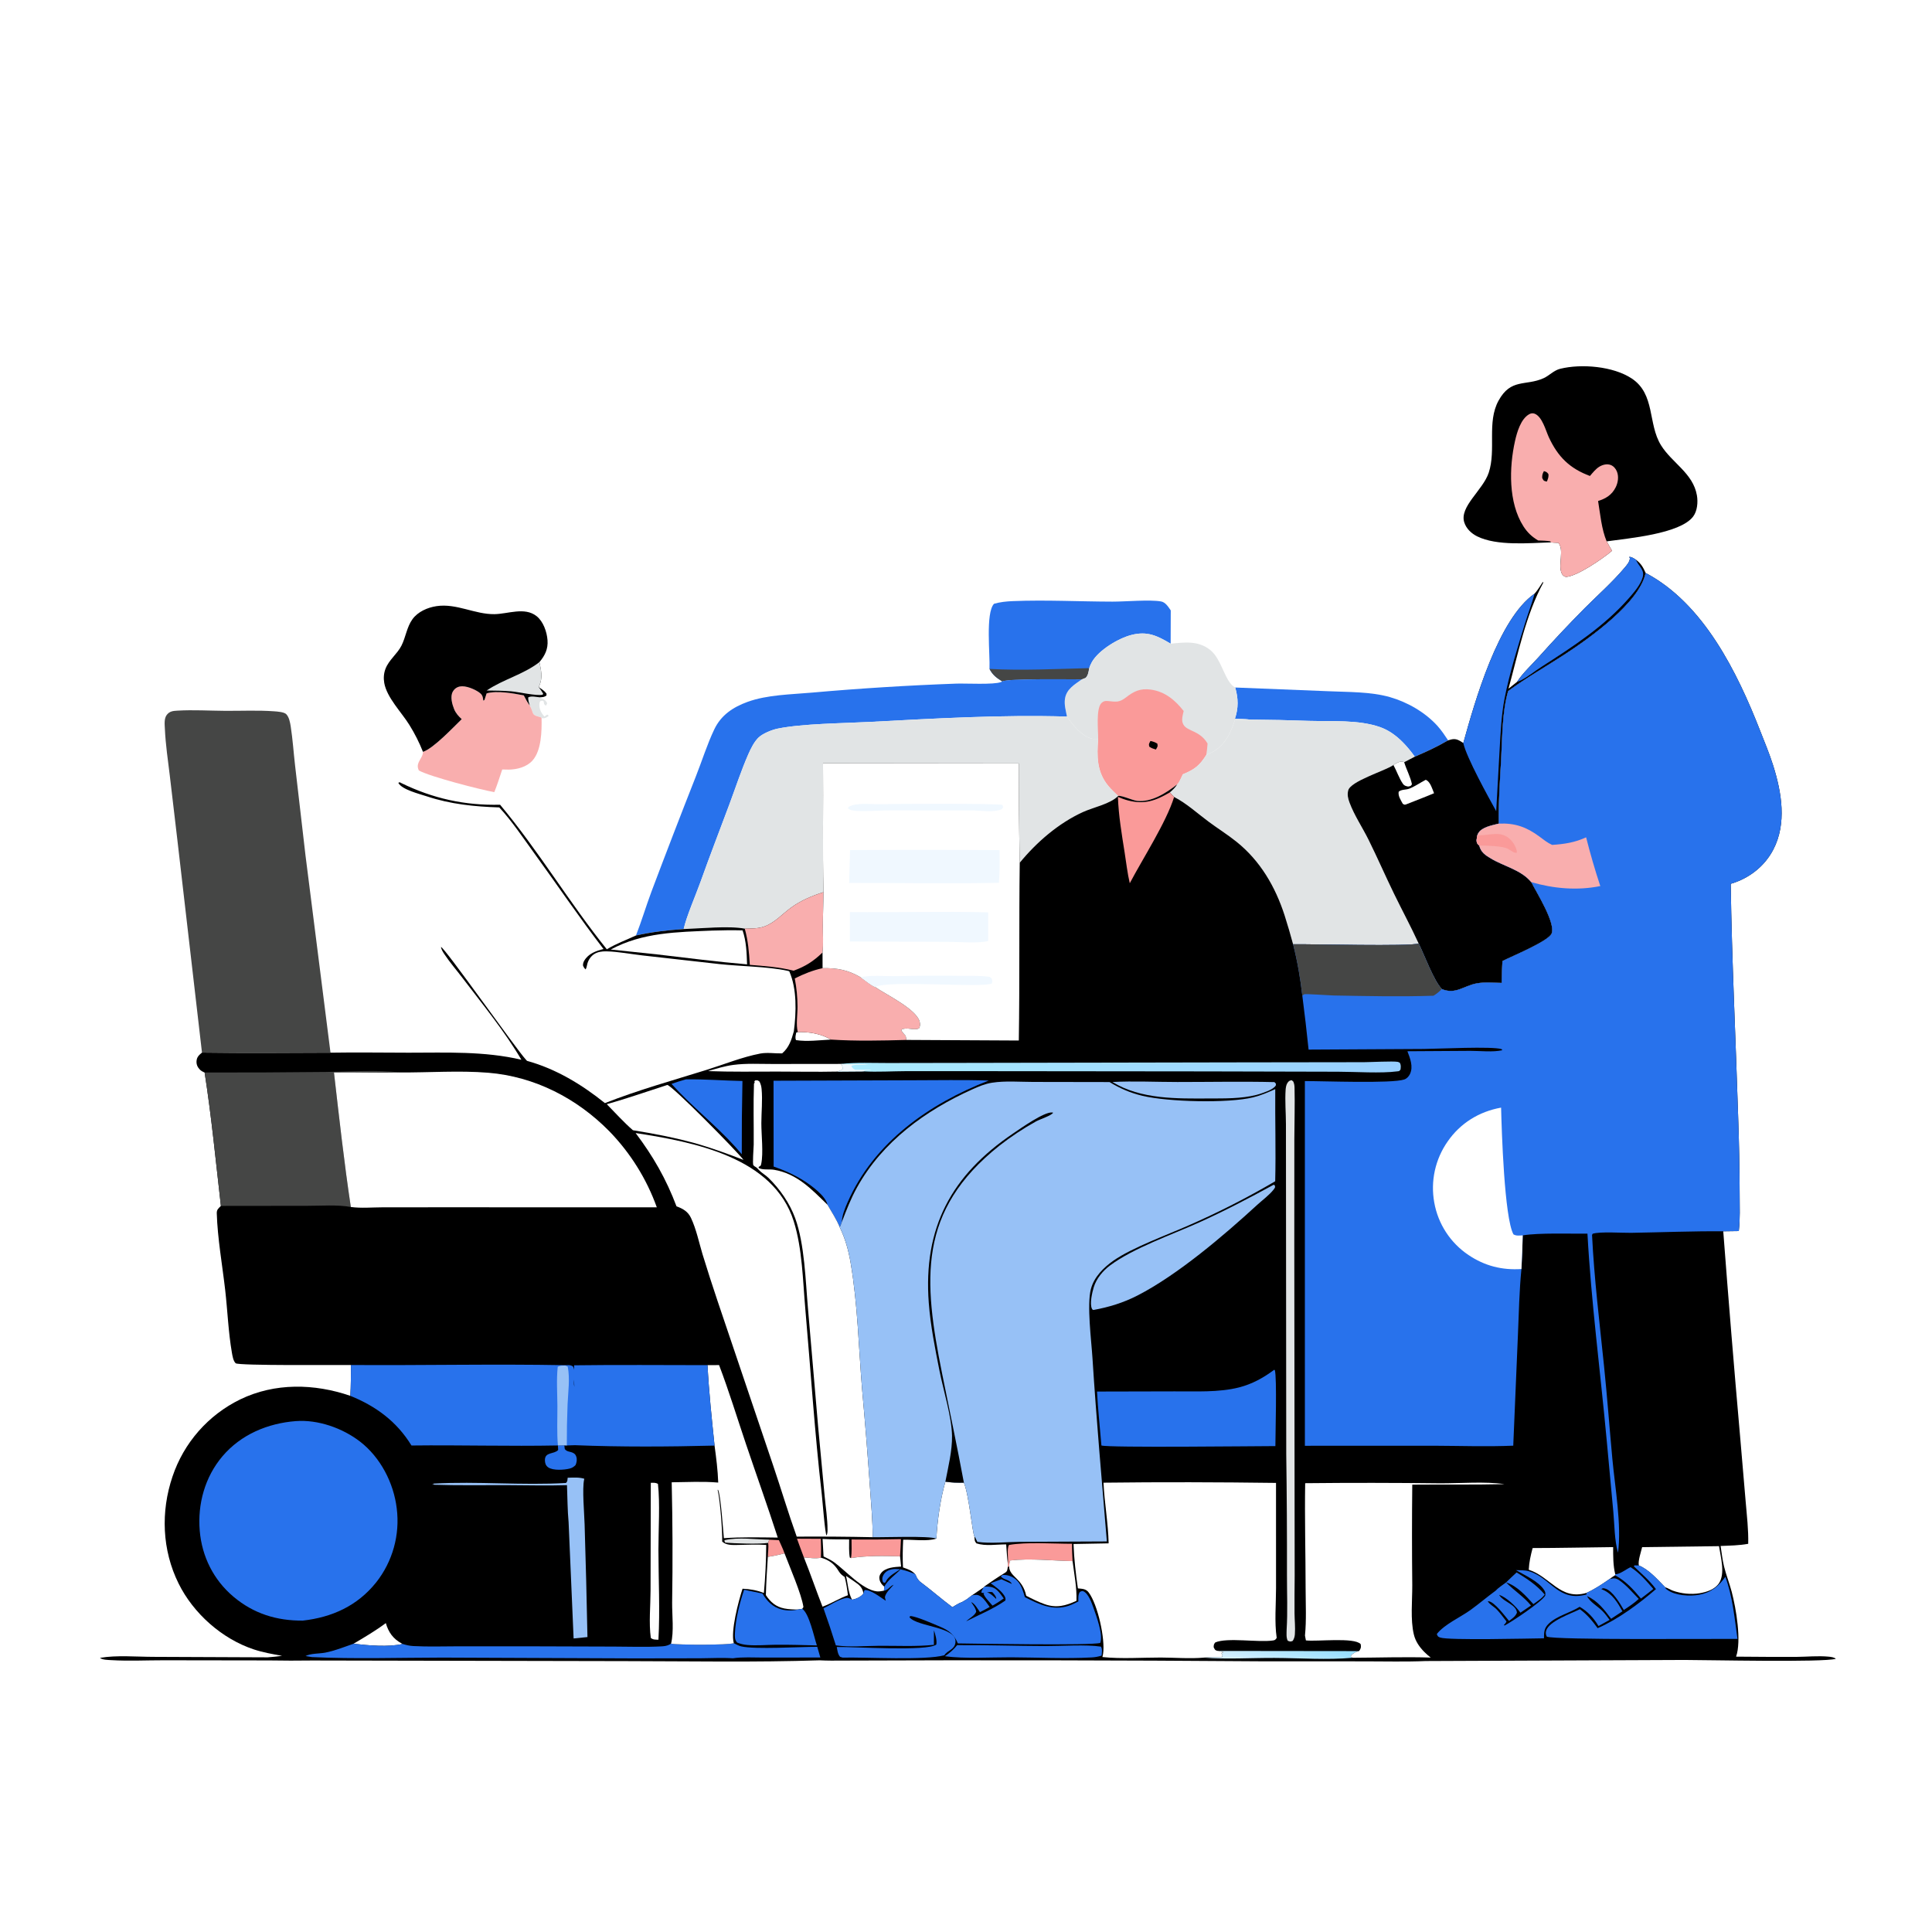 <?xml version="1.0" encoding="utf-8" ?>
<svg xmlns="http://www.w3.org/2000/svg" xmlns:xlink="http://www.w3.org/1999/xlink" width="1024" height="1024">
	<path fill="white" d="M0 0L1024 0L1024 1024L0 1024L0 0Z"/>
	<path fill="#E1E4E5" d="M280.776 373.921C280.348 372.486 279.934 371.208 279.947 369.691C281.219 368.702 284.395 369.465 286.094 369.592C287.802 370.479 289.255 370.912 290.019 372.761L289.415 373.987C287.142 373.068 289.598 370.635 286.181 371.655L287.06 370.96C286.091 371.849 285.944 372.031 285.885 373.441C285.785 375.822 286.953 378.152 288.586 379.784L290.033 378.716L290.688 379.21L290.727 379.528C289.701 380.31 288.799 380.821 287.462 380.682C287.319 380.668 287.179 380.632 287.038 380.606C286.508 380.103 286.759 380.22 286.148 380.032C285.277 379.764 284.243 379.545 283.447 379.096C282.595 378.614 282.422 377.909 282.128 377.043C281.849 376.225 281.582 375.48 281.186 374.708L280.776 373.921Z"/>
	<path fill="#2872EC" d="M654.685 364.393L704.084 366.364C714.682 366.855 726.435 366.565 736.657 369.475C745.961 372.124 755.419 377.568 761.922 384.784C764.05 387.145 765.765 389.779 767.54 392.404C761.847 395.723 755.937 398.472 749.877 401.051C747.897 398.304 745.675 395.558 743.268 393.173C739.875 389.811 735.99 386.972 731.451 385.377C720.095 381.389 705.76 382.419 693.818 382.082Q678.213 381.511 662.598 381.401C659.962 381.049 657.192 381.101 654.532 380.997C656.456 375.226 656.351 370.176 654.685 364.393Z"/>
	<path fill="#F9AEAE" d="M244.719 381.161C242.99 379.545 241.566 378.028 240.669 375.789C239.662 373.277 238.528 369.241 239.962 366.655C240.805 365.136 242.076 364.179 243.791 363.853C246.826 363.275 251.451 365.233 253.877 366.929C255.364 367.969 255.855 368.878 256.08 370.657C256.109 370.887 256.125 371.119 256.147 371.35L256.785 371.009C257.199 369.851 257.562 368.692 257.915 367.515C263.438 365.916 272.032 367.48 277.617 368.572C278.579 370.443 279.511 372.227 280.776 373.921L281.186 374.708C281.582 375.48 281.849 376.225 282.128 377.043C282.422 377.909 282.595 378.614 283.447 379.096C284.243 379.545 285.277 379.764 286.148 380.032C286.759 380.22 286.508 380.103 287.038 380.606C287.17 387.404 287.032 397.809 282.169 403.17C279.12 406.532 274.094 407.853 269.697 407.91Q267.946 407.92 266.196 407.839C264.832 411.836 263.59 415.938 261.995 419.847C254.849 418.601 227.685 411.599 221.994 408.358C221.378 406.979 221.188 405.966 221.726 404.501C222.475 402.461 224.244 400.658 224.187 398.497C229.79 396.653 240.183 385.55 244.719 381.161Z"/>
	<path fill="#2872EC" d="M524.456 354.542C524.819 347.125 522.276 324.847 526.852 320.013C530.079 319.083 533.443 318.739 536.79 318.604C554.376 317.896 572.088 318.845 589.686 318.878C596.663 318.89 609.26 317.72 615.345 318.771C617.762 319.188 619.245 321.688 620.52 323.518L620.463 341.172C613.392 336.966 608.155 334.373 599.674 336.544C592.759 338.314 582.339 344.566 578.746 350.876C578.172 351.885 577.667 353.02 577.307 354.125C576.935 355.951 576.775 357.934 575.394 359.292L573.396 360.068C568.106 360.103 533.633 359.54 531.261 361.19C528.213 359.293 526.137 357.814 524.456 354.542Z"/>
	<path fill="#454645" d="M524.456 354.542C541.89 355.495 559.83 354.531 577.307 354.125C576.935 355.951 576.775 357.934 575.394 359.292L573.396 360.068C568.106 360.103 533.633 359.54 531.261 361.19C528.213 359.293 526.137 357.814 524.456 354.542Z"/>
	<path d="M224.187 398.497Q221.233 391.061 217.005 384.267C212.845 377.54 205.006 369.729 203.654 361.941C203.214 359.407 203.409 356.832 204.339 354.429C206.158 349.726 210.515 346.652 212.765 342.238C215.076 337.705 215.586 332.363 218.613 328.188C221.5 324.207 226.623 321.973 231.377 321.266C241.971 319.69 251.631 325.649 262.049 325.516C269.218 325.425 278.01 321.587 284.342 326.522C287.955 329.337 289.866 334.884 290.197 339.324C290.548 344.014 288.833 347.442 285.896 350.949C286.787 355.038 287.678 359.148 285.956 363.151C285.807 363.498 285.683 363.855 285.546 364.207C287.094 365.242 288.543 366.11 289.657 367.627L289.648 368.64C288.288 369.569 287.704 369.482 286.094 369.592C284.395 369.465 281.219 368.702 279.947 369.691C279.934 371.208 280.348 372.486 280.776 373.921C279.511 372.227 278.579 370.443 277.617 368.572C272.032 367.48 263.438 365.916 257.915 367.515C257.562 368.692 257.199 369.851 256.785 371.009L256.147 371.35C256.125 371.119 256.109 370.887 256.08 370.657C255.855 368.878 255.364 367.969 253.877 366.929C251.451 365.233 246.826 363.275 243.791 363.853C242.076 364.179 240.805 365.136 239.962 366.655C238.528 369.241 239.662 373.277 240.669 375.789C241.566 378.028 242.99 379.545 244.719 381.161C240.183 385.55 229.79 396.653 224.187 398.497Z"/>
	<path fill="#E1E4E5" d="M257.95 365.983C266.782 360 277.187 357.63 285.896 350.949C286.787 355.038 287.678 359.148 285.956 363.151C285.807 363.498 285.683 363.855 285.546 364.207C286.449 365.359 287.213 366.468 287.924 367.749L287.559 368.216C284.432 368.978 274.694 366.717 270.791 366.402C266.52 366.058 262.232 366.026 257.95 365.983Z"/>
	<path fill="#E1E4E5" d="M577.307 354.125C577.667 353.02 578.172 351.885 578.746 350.876C582.339 344.566 592.759 338.314 599.674 336.544C608.155 334.373 613.392 336.966 620.463 341.172C627.921 340.421 635.193 339.451 641.511 344.559C647.757 349.608 649.117 361.503 654.685 364.393C656.351 370.176 656.456 375.226 654.532 380.997C657.192 381.101 659.962 381.049 662.598 381.401C659.894 381.554 657.308 381.56 654.604 381.385C652.231 388.707 649.085 395.406 641.831 399.042C641.02 399.449 640.216 399.831 639.353 400.111C635.803 405.801 633.128 407.823 626.917 410.401C626.131 411.912 625.166 414.609 623.969 415.729C618.125 420.251 610.391 425.337 602.614 424.474C600.356 424.223 594.295 421.424 592.643 421.882C590.962 420.187 589.138 418.578 587.598 416.753C581.251 409.228 581.331 400.85 582.047 391.623C580.85 391.67 579.688 391.712 578.509 391.443C573.581 390.319 568.153 383.912 565.512 379.794C564.907 376.543 563.933 373.495 564.493 370.157C565.331 365.164 569.587 362.778 573.396 360.068L575.394 359.292C576.775 357.934 576.935 355.951 577.307 354.125Z"/>
	<path fill="#FA9A99" d="M582.047 391.623C582.145 387.328 580.708 375.341 583.946 372.476C584.89 371.642 585.769 371.432 587.007 371.545C591.42 371.949 593.121 372.53 596.844 369.61C601.009 366.342 604.411 364.763 609.897 365.497C617.404 366.502 622.871 371.083 627.363 376.847C626.88 379.238 625.927 381.881 627.277 384.124C629.5 387.821 635.827 387.049 640.036 394.086C639.867 396.107 639.706 398.11 639.353 400.111C635.803 405.801 633.128 407.823 626.917 410.401C626.131 411.912 625.166 414.609 623.969 415.729C618.125 420.251 610.391 425.337 602.614 424.474C600.356 424.223 594.295 421.424 592.643 421.882C590.962 420.187 589.138 418.578 587.598 416.753C581.251 409.228 581.331 400.85 582.047 391.623Z"/>
	<path d="M609.768 392.722C611.172 393.053 612.209 393.336 613.427 394.168C613.761 395.743 613.411 395.909 612.645 397.268C611.331 396.885 610.296 396.554 609.156 395.752C608.725 394.275 609.103 394.061 609.768 392.722Z"/>
	<path fill="#2872EC" d="M531.261 361.19C533.633 359.54 568.106 360.103 573.396 360.068C569.587 362.778 565.331 365.164 564.493 370.157C563.933 373.495 564.907 376.543 565.512 379.794C530.523 378.761 495.479 380.833 460.55 382.653C446.569 383.382 425.127 383.53 412.111 386.206C409.068 386.832 404.108 388.818 401.889 391.06C399.657 393.315 397.956 396.746 396.682 399.639C392.864 408.317 389.871 417.524 386.554 426.413C381.448 440.099 376.177 453.701 371.27 467.461C368.883 474.155 363.709 486.051 362.363 492.425C353.715 493.007 345.566 493.958 337.084 495.818C340.047 488.231 342.393 480.355 345.234 472.709Q356.79 442.028 368.815 411.528C372.083 403.281 374.784 394.523 378.6 386.545C382.214 378.988 388.541 374.8 396.194 372.018C406.753 368.181 419.25 368.102 430.386 367.094Q468.638 363.715 507.014 362.327C511.959 362.169 526.808 362.988 530.525 361.511C530.774 361.412 531.016 361.297 531.261 361.19Z"/>
	<path d="M821.937 287.459C810.435 287.842 793.294 289.445 782.935 284.281C779.855 282.746 777.161 280.221 776.093 276.873C773.427 268.514 786.008 259.801 789.072 250.501C793.095 238.288 787.971 223.872 794.236 212.393C800.814 200.342 808.649 204.733 818.126 200.452C821.231 199.049 823.511 196.311 826.935 195.464C838.152 192.689 855.038 194.096 864.86 200.611C877.423 208.944 873.311 224.62 880.375 236.001C886.18 245.352 897.368 250.83 899.397 262.54C900.019 266.133 899.646 270.852 897.358 273.839C890.334 283.006 863.048 285.303 851.553 286.937L854.411 291.932C849.644 295.997 835.762 305.575 829.924 305.782C828.661 305.265 828.358 305.154 827.72 303.848C825.68 299.677 829.213 291.204 825.926 287.723C824.635 287.645 823.205 287.67 821.937 287.459Z"/>
	<path fill="#F9AEAE" d="M815.251 286.466C811.907 284.468 809.561 282.256 807.455 278.973C799.407 266.428 799.856 247.747 802.979 233.772C804.028 229.079 806.044 222.046 810.495 219.548C811.379 219.052 812.394 218.901 813.344 219.253C817.423 220.769 819.26 228.175 820.922 231.764C825.72 242.121 831.998 248.303 842.698 252.276C844.192 250.543 845.79 248.482 847.774 247.302C849.485 246.285 851.755 245.711 853.683 246.443C855.231 247.031 856.379 248.382 856.987 249.886C858.069 252.565 857.61 255.753 856.348 258.287C854.366 262.269 851.139 264.271 847.02 265.546C848.17 272.515 848.83 280.381 851.553 286.937L854.411 291.932C849.644 295.997 835.762 305.575 829.924 305.782C828.661 305.265 828.358 305.154 827.72 303.848C825.68 299.677 829.213 291.204 825.926 287.723C824.635 287.645 823.205 287.67 821.937 287.459L821.735 286.911C819.585 286.571 817.422 286.544 815.251 286.466Z"/>
	<path d="M818.307 249.699C819.639 250.129 819.816 250.139 820.665 251.23C820.934 252.757 820.427 253.818 819.894 255.211C819.693 255.186 819.489 255.181 819.292 255.136C818.002 254.839 817.998 254.418 817.392 253.309C817.341 251.697 817.579 251.072 818.307 249.699Z"/>
	<path fill="#E1E4E5" d="M662.598 381.401Q678.213 381.511 693.818 382.082C705.76 382.419 720.095 381.389 731.451 385.377C735.99 386.972 739.875 389.811 743.268 393.173C745.675 395.558 747.897 398.304 749.877 401.051L744.248 403.985C742.993 403.388 742.308 403.589 740.983 404.088C740.136 404.407 739.249 404.913 738.542 405.478C738.42 405.558 738.3 405.639 738.177 405.718C733.338 408.799 715.857 414.072 714.59 418.912C713.992 421.194 714.467 423.197 715.264 425.343C717.811 432.203 722.121 438.541 725.368 445.1C730.035 454.524 734.238 464.184 738.84 473.642C743.136 482.474 747.823 491.143 751.916 500.069C747.308 501.733 694.902 500.313 685.365 500.469Q683.302 492.809 680.897 485.249C675.978 469.994 667.985 456.253 655.352 446.127C650.614 442.329 645.427 439.103 640.553 435.482C634.682 431.121 628.834 425.735 622.311 422.41C621.479 421.678 620.778 420.809 620.044 419.979C621.632 418.657 622.829 417.458 623.969 415.729C625.166 414.609 626.131 411.912 626.917 410.401C633.128 407.823 635.803 405.801 639.353 400.111C640.216 399.831 641.02 399.449 641.831 399.042C649.085 395.406 652.231 388.707 654.604 381.385C657.308 381.56 659.894 381.554 662.598 381.401Z"/>
	<path d="M804.077 361.396C806.99 356.826 811.698 352.503 815.376 348.436Q827.302 335.079 839.91 322.363C846.972 315.306 854.695 308.484 861.115 300.857C862.315 299.43 863.704 297.87 863.881 295.95L863.525 295.142C864.951 295.185 865.951 295.959 867.124 296.684C869.733 298.662 870.948 300.713 872.235 303.682C868.967 319.362 842.806 338.038 829.423 346.778C819.459 353.285 808.943 359.234 799.349 366.271C796.143 377.377 796.276 390.736 795.646 402.251C795.022 413.663 794.154 425.093 794.382 436.529C790.92 437.459 785.238 438.321 783.398 441.811C783.257 442.078 783.146 442.36 783.046 442.645C782.803 444.037 782.216 445.929 783.096 447.182C783.403 447.62 783.651 447.817 784.028 448.165C784.933 451.744 787.238 453.249 790.297 455.069C797.357 459.268 806.192 461.015 811.612 467.554C814.36 473.014 824.687 489.307 822.371 494.827C820.665 498.89 801.232 506.855 796.321 509.362Q795.967 515.157 795.917 520.963C791.705 520.915 786.874 520.428 782.739 521.196C775.68 522.506 771.626 527.232 764.191 524.235C759.792 519.6 755.075 506.45 751.916 500.069C747.823 491.143 743.136 482.474 738.84 473.642C734.238 464.184 730.035 454.524 725.368 445.1C722.121 438.541 717.811 432.203 715.264 425.343C714.467 423.197 713.992 421.194 714.59 418.912C715.857 414.072 733.338 408.799 738.177 405.718C738.3 405.639 738.42 405.558 738.542 405.478C739.249 404.913 740.136 404.407 740.983 404.088C742.308 403.589 742.993 403.388 744.248 403.985L749.877 401.051C755.937 398.472 761.847 395.723 767.54 392.404C769.765 391.691 771.227 391.364 773.376 392.466C774.147 392.861 774.875 393.327 775.577 393.835C781.659 371.98 794.003 328.099 813.393 314.612L813.939 313.962C815.336 312.268 816.492 310.312 817.692 308.474L818.001 308.777C808.735 325.778 804.639 346.443 799.541 365.011L804.077 361.396Z"/>
	<path fill="white" d="M738.542 405.478C739.249 404.913 740.136 404.407 740.983 404.088C742.308 403.589 742.993 403.388 744.248 403.985C745.409 407.853 747.606 411.818 748.358 415.687C747.61 416.864 747.594 416.588 746.321 416.887C745.059 416.619 744.248 416.458 743.492 415.33C741.533 412.409 740.256 408.597 738.542 405.478Z"/>
	<path fill="white" d="M755.636 413.326C755.774 413.376 755.921 413.408 756.051 413.476C758.142 414.577 759.223 418.333 760.076 420.426C755.153 422.52 750.115 424.411 745.143 426.387C744.202 426.611 744.297 426.464 743.497 426.031C742.449 424.046 740.921 421.908 741.331 419.636C742.723 418.348 745.079 418.688 746.822 418.047C749.712 416.983 752.856 414.778 755.636 413.326Z"/>
	<path fill="#2872EC" d="M804.077 361.396C806.99 356.826 811.698 352.503 815.376 348.436Q827.302 335.079 839.91 322.363C846.972 315.306 854.695 308.484 861.115 300.857C862.315 299.43 863.704 297.87 863.881 295.95L863.525 295.142C864.951 295.185 865.951 295.959 867.124 296.684C867.192 296.857 867.25 297.035 867.328 297.204C868.825 300.443 871.851 302.148 870.6 306.184C869.389 310.089 866.144 313.847 863.494 316.884C850.283 332.027 833.693 342.726 816.955 353.481C813.41 355.76 809.878 358.666 806.147 360.585C805.494 360.921 804.775 361.169 804.077 361.396Z"/>
	<path fill="#2872EC" d="M775.577 393.835C781.659 371.98 794.003 328.099 813.393 314.612C812.092 319.426 810.275 324.119 808.778 328.879C804.71 341.818 799.997 357.04 797.444 370.283C795.732 379.162 795.348 388.52 794.814 397.533L793.019 429.943C788.894 422.533 777.22 401.421 775.577 393.835Z"/>
	<path fill="#E1E4E5" d="M362.363 492.425C363.709 486.051 368.883 474.155 371.27 467.461C376.177 453.701 381.448 440.099 386.554 426.413C389.871 417.524 392.864 408.317 396.682 399.639C397.956 396.746 399.657 393.315 401.889 391.06C404.108 388.818 409.068 386.832 412.111 386.206C425.127 383.53 446.569 383.382 460.55 382.653C495.479 380.833 530.523 378.761 565.512 379.794C568.153 383.912 573.581 390.319 578.509 391.443C579.688 391.712 580.85 391.67 582.047 391.623C581.331 400.85 581.251 409.228 587.598 416.753C589.138 418.578 590.962 420.187 592.643 421.882C588.47 426.124 579.54 427.874 574.069 430.363C561.074 436.276 549.48 446.304 540.482 457.271Q539.958 430.957 539.996 404.638L436.219 404.519C436.416 427.303 435.938 450.071 436.466 472.861C430.242 474.864 424.521 477.235 419.203 481.104C414.545 484.492 410.582 489.146 405.031 491.076C401.717 492.228 398.204 492.108 394.734 492.204C386.423 490.599 371.081 492.12 362.363 492.425Z"/>
	<path fill="#454645" d="M107.054 557.896L93.917 444.388L89.981 410.963C88.996 402.861 87.778 394.674 87.4 386.52C87.288 384.091 86.853 380.811 88.456 378.817C89.992 376.905 91.818 376.789 94.099 376.654C102.405 376.163 111.031 376.7 119.367 376.754C127.924 376.809 136.796 376.377 145.312 377.006C146.93 377.126 150.592 377.349 151.736 378.547C153.248 380.13 153.765 382.952 154.092 385.058C155.147 391.859 155.603 398.837 156.39 405.68L161.909 453.304L175.171 557.942C152.478 558.032 129.743 558.223 107.054 557.896Z"/>
	<path d="M872.235 303.682C902.905 319.845 920.744 356.243 932.902 387.279C935.295 393.386 937.862 399.506 939.831 405.765C944.319 420.032 947.114 436.446 939.875 450.322C935.341 459.013 927.363 465.328 918.028 468.22C917.792 468.293 917.555 468.361 917.318 468.431C917.906 509.28 919.96 550.184 921.232 591.025Q921.999 612.096 922.052 633.181C922.049 639.549 922.358 646.18 921.6 652.495L913.362 652.61Q917.482 706.826 922.261 760.988L925.246 795.947C925.861 803.317 926.778 810.854 926.589 818.249C921.772 819.143 916.84 819.193 911.955 819.396C912.502 822.96 912.913 826.622 913.75 830.129C914.852 834.741 916.655 839.135 917.849 843.714C920.151 852.54 923.118 869.638 920.162 878.057Q936.052 878.221 951.942 878.188C957.556 878.149 963.678 877.527 969.218 878.067C970.541 878.196 971.993 878.363 973.053 879.191C966.669 881.192 904.522 879.816 892.859 879.813L755.695 880.388C745.049 880.835 734.276 880.547 723.617 880.548L667.07 880.518Q556.826 879.685 446.581 880.145C442.518 880.189 438.481 880.212 434.422 880.003C400.3 881.113 365.895 880.476 331.753 880.431L165.573 880.1Q154.015 880.263 142.457 880.062L86.932 879.981C77.685 879.97 68.237 880.457 59.02 879.91C57.266 879.806 54.331 879.805 52.972 878.703C61.894 877.181 72.402 878.161 81.491 878.166L141.864 878.422C144.426 878.271 146.956 877.949 149.5 877.628C144.434 876.707 139.39 875.838 134.491 874.209C117.63 868.599 102.523 855.19 94.659 839.307C85.876 821.566 85.121 801.196 91.443 782.555Q91.998 780.903 92.633 779.281Q93.269 777.658 93.984 776.069Q94.7 774.48 95.493 772.928Q96.286 771.377 97.155 769.866Q98.024 768.356 98.967 766.89Q99.91 765.425 100.924 764.008Q101.938 762.591 103.022 761.226Q104.105 759.861 105.254 758.551Q106.404 757.241 107.616 755.99Q108.829 754.739 110.103 753.549Q111.376 752.359 112.707 751.234Q114.038 750.109 115.422 749.051Q116.807 747.994 118.243 747.006Q119.678 746.018 121.161 745.102Q122.644 744.187 124.17 743.345Q125.696 742.504 127.262 741.74C145.682 732.792 166.692 733.291 185.69 739.825C186.013 734.387 185.978 728.926 186.028 723.48C179.76 723.416 126.316 723.915 124.902 722.547C123.591 721.278 123.197 718.593 122.9 716.881C121.028 706.103 120.606 694.667 119.356 683.755C117.848 670.6 115.282 656.207 114.894 643.064C114.835 641.058 115.812 640.469 117.08 639.157C114.381 615.651 112.099 591.818 108.454 568.458C107.535 568.085 106.599 567.602 105.902 566.882C104.706 565.646 104.046 564.188 104.162 562.444C104.308 560.235 105.463 559.215 107.054 557.896C129.743 558.223 152.478 558.032 175.171 557.942C188.969 557.706 202.811 557.946 216.613 557.95C236.738 557.956 256.584 557.062 276.343 561.679C267.447 546.522 255.714 532.244 245.076 518.257C241.914 514.099 238.389 510.049 235.511 505.7C234.682 504.448 233.982 503.39 233.701 501.89C235.583 502.051 273.394 555.848 278.805 561.709L279.337 562.28C294.645 566.488 308.346 574.802 320.626 584.669C338.079 577.785 356.505 572.661 374.419 567.078C383.726 564.177 393.38 560.233 402.937 558.409C406.56 557.717 410.814 558.408 414.546 558.324C418.269 555.143 419.469 551.168 420.749 546.635C422.054 536.684 422.475 524.16 418.315 514.786C417.923 514.681 417.531 514.575 417.135 514.488C407.17 512.3 391.986 512.162 381.331 510.986L340.486 506.391C334.229 505.679 327.581 504.353 321.327 504.232C319.062 504.188 316.594 504.505 314.695 505.844C312.825 507.162 311.534 509.328 311.13 511.562C310.97 512.45 310.801 513.014 310.421 513.82C309.547 513.042 309.419 512.707 308.983 511.66C309.043 510.673 309.143 510.078 309.657 509.204C311.908 505.374 315.888 504.013 319.878 503.001C307.086 486.391 295.24 468.848 282.909 451.87C277.052 443.807 271.396 435.268 264.625 427.949C251.55 427.534 238.823 426.255 226.325 422.112C222.343 420.792 212.939 418.523 211.126 414.915C212.004 414.436 211.821 414.619 212.682 415.039C229.374 423.191 246.333 426.991 265.053 426.518C285.413 450.848 301.755 478.477 321.636 503.155C326.534 500.15 331.898 498.243 337.084 495.818C345.566 493.958 353.715 493.007 362.363 492.425C371.081 492.12 386.423 490.599 394.734 492.204C398.204 492.108 401.717 492.228 405.031 491.076C410.582 489.146 414.545 484.492 419.203 481.104C424.521 477.235 430.242 474.864 436.466 472.861C435.938 450.071 436.416 427.303 436.219 404.519L539.996 404.638Q539.958 430.958 540.482 457.271C549.48 446.304 561.074 436.276 574.069 430.363C579.54 427.874 588.47 426.124 592.643 421.882C594.295 421.424 600.356 424.223 602.614 424.474C610.391 425.337 618.125 420.251 623.969 415.729C622.829 417.458 621.632 418.657 620.044 419.979C620.778 420.809 621.479 421.678 622.311 422.41C628.834 425.735 634.682 431.121 640.553 435.482C645.427 439.103 650.614 442.329 655.352 446.127C667.985 456.253 675.978 469.994 680.897 485.249Q683.302 492.809 685.365 500.469C694.902 500.313 747.308 501.733 751.916 500.069C755.075 506.45 759.792 519.6 764.191 524.235C771.626 527.232 775.68 522.506 782.739 521.196C786.874 520.428 791.705 520.915 795.917 520.963Q795.967 515.157 796.321 509.362C801.232 506.855 820.665 498.89 822.371 494.827C824.687 489.307 814.36 473.014 811.612 467.554C806.192 461.015 797.357 459.268 790.297 455.069C787.238 453.249 784.933 451.744 784.028 448.165C783.651 447.817 783.403 447.62 783.096 447.182C782.216 445.929 782.803 444.037 783.046 442.645C783.146 442.36 783.257 442.078 783.398 441.811C785.238 438.321 790.92 437.459 794.382 436.529C794.154 425.093 795.022 413.663 795.646 402.251C796.276 390.736 796.143 377.377 799.349 366.271C808.943 359.234 819.459 353.285 829.423 346.778C842.806 338.038 868.967 319.362 872.235 303.682Z"/>
	<path fill="#E1E4E5" d="M407.137 817.754C403.138 818.498 388.629 818.094 384.342 817.591L383.94 816.356L383.672 817.41L384.211 816.274C391.119 814.661 400.492 815.918 407.694 816.065L407.137 817.754Z"/>
	<path fill="#FA9A99" d="M407.694 816.065L412.843 816.316C413.816 818.592 415.048 820.989 415.823 823.328C412.869 824.095 410.002 824.738 406.978 825.158C406.974 822.674 407.498 820.229 407.137 817.754L407.694 816.065Z"/>
	<path fill="white" d="M451.607 847.866C449.549 844.19 449.403 839.327 448.396 835.228Q450.573 836.68 452.724 838.17C455.42 840.056 457.044 841.188 457.654 844.549C456.646 846.127 454.053 847.38 452.226 847.756C452.021 847.798 451.813 847.83 451.607 847.866Z"/>
	<path fill="white" d="M422.012 547.309L422.852 547.022C428.988 546.863 435.066 547.873 440.47 551.008C434.542 551.277 427.707 552.21 421.884 551.276C421.324 549.829 421.746 548.819 422.012 547.309Z"/>
	<path fill="#2872EC" d="M521.59 840.956C524.279 840.838 526.419 840.921 528.485 842.845C529.812 844.082 530.943 845.751 532.012 847.213C530.056 848.558 528.145 849.894 526.04 851.002C524.848 849.544 521.436 846.162 521.277 844.504C522.285 843.893 522.53 843.766 523.753 844.185C525.199 844.682 526.762 846.317 527.856 847.356L528.046 847.239C527.822 845.85 526.886 844.961 526.015 843.917C524.218 843.347 521.163 844.797 520.123 844.087C520.352 842.755 520.701 842.385 521.443 841.282L521.59 840.956Z"/>
	<path fill="#FA9A99" d="M422.422 815.545L435.061 815.607C435.195 818.956 435.235 822.246 435.089 825.595C432.273 826.289 428.972 825.635 426.084 825.474C424.809 822.188 423.639 818.853 422.422 815.545Z"/>
	<path fill="white" d="M204.496 860.269C205.902 865.173 208.383 868.639 212.946 871.104C213.094 871.184 213.249 871.25 213.4 871.324C205.895 873.113 195.059 872.097 187.379 871.22C193.239 867.755 199.03 864.345 204.496 860.269Z"/>
	<path fill="#2872EC" d="M798.257 838.714C800.106 836.944 801.93 835.137 803.829 833.422C809.301 836.697 814.604 840.202 818.721 845.146C817.334 847.207 814.715 848.743 812.73 850.226C808.754 845.854 804.077 840.537 798.257 838.714Z"/>
	<path fill="#2872EC" d="M864.225 830.638C868.953 833.576 872.683 838.024 876.3 842.189C874.114 843.882 871.95 845.627 869.726 847.268C865.714 842.412 861.62 837.953 856.012 834.914L856.115 834.397C858.687 834.379 861.836 831.722 864.225 830.638Z"/>
	<path fill="#2872EC" d="M295.706 766.121L299.134 766.052C299.129 766.679 299.278 767.402 299.356 768.028C300.505 769.563 302.107 769.263 303.673 770.027C304.688 770.523 305.113 771.071 305.462 772.115C305.937 773.541 305.655 775.219 305.044 776.548C304.07 777.472 303.312 778.008 301.996 778.355C299.119 779.111 293.06 779.535 290.51 777.698C289.22 776.769 288.841 775.474 288.816 773.964C288.742 769.403 293.679 770.9 295.833 768.535L295.706 766.121Z"/>
	<path fill="#FA9A99" d="M451.326 815.962Q464.419 816.097 477.508 815.773C477.416 818.81 477.206 821.852 477.049 824.887C468.498 824.674 459.502 824.44 451.044 825.822C451.561 822.688 451.301 819.152 451.326 815.962Z"/>
	<path fill="white" d="M375.255 567.709C379.692 566.397 384.119 565.024 388.72 564.418C395.54 563.519 402.725 563.938 409.606 563.934L445.843 563.894C446.494 565.12 446.73 565.39 446.644 566.751C445.639 567.442 444.848 567.659 443.687 567.959C433.137 568.181 422.547 567.955 411.994 567.956C399.755 567.957 387.487 568.159 375.255 567.709Z"/>
	<defs>
		<linearGradient id="gradient_0" gradientUnits="userSpaceOnUse" x1="682.013" y1="868.914" x2="678.511" y2="884.479">
			<stop offset="0" stop-color="#99DFFF"/>
			<stop offset="1" stop-color="#D4EFFF"/>
		</linearGradient>
	</defs>
	<path fill="url(#gradient_0)" d="M645.858 875.029L720.237 875.119C718.509 875.599 717.669 876.032 716.282 877.169L715.939 877.992L716.839 878.652C703.588 879.884 688.932 878.799 675.569 878.74C663.148 878.685 650.324 879.55 637.958 878.582C641.126 878.091 644.605 878.307 647.818 878.275L647.522 876.847L648.166 877.027L647.321 876.323C647.698 875.979 647.486 876.12 648.085 875.88C648.245 875.815 648.407 875.756 648.567 875.694L645.858 875.029Z"/>
	<path fill="#FA9A99" d="M534.186 828.943C534.589 826.183 533.494 821.063 534.781 818.86C544.039 817.207 558.446 818.238 568.204 818.232C568.133 821.297 568.344 824.369 568.482 827.431C557.773 827.202 545.971 825.846 535.392 827.086C535.018 828.191 534.902 829.099 534.844 830.262L534.148 830.501L534.186 828.943Z"/>
	<path fill="white" d="M344.94 785.926C346.327 785.898 347.483 785.761 348.725 786.496C349.885 796.644 348.965 810.896 348.983 821.503C349.009 837.265 349.843 853.364 348.982 869.087C347.468 869.034 346.111 869.142 344.942 868.123C343.849 860.215 344.791 851.118 344.805 843.083L344.94 785.926Z"/>
	<path fill="white" d="M435.089 825.595C439.501 826.837 442.264 828.953 444.607 832.869C445.43 834.246 446.392 834.952 447.701 835.853C448.546 839.067 449.023 842.216 449.416 845.514C444.719 847.159 440.589 849.926 435.941 851.578C432.55 842.925 429.553 834.085 426.084 825.474C428.972 825.635 432.273 826.289 435.089 825.595Z"/>
	<path fill="white" d="M406.978 825.158C410.002 824.738 412.869 824.095 415.823 823.328C418.517 830.437 424.868 844.965 425.832 851.784L425.199 852.7L423.082 853.048C420.608 853.093 418.141 852.999 415.707 852.522C411.24 851.646 408.367 849.148 405.922 845.444C406.089 838.682 406.543 831.909 406.978 825.158Z"/>
	<path fill="#2872EC" d="M507.307 871.967C522.902 871.836 538.508 872.412 554.109 872.441C562.481 872.457 575.675 871.55 583.537 872.75C584.37 874.201 583.997 875.905 583.88 877.51C582.104 878.066 580.446 878.371 578.586 878.473C564.533 879.241 549.992 878.467 535.897 878.416C525.02 878.376 511.347 879.265 500.808 877.839C503.369 876.066 505.364 874.42 507.307 871.967Z"/>
	<path fill="white" d="M435.976 815.67C440.648 815.964 445.375 815.875 450.057 815.918C450.072 819.057 449.871 822.425 450.405 825.516L451.044 825.822C459.502 824.44 468.498 824.674 477.049 824.887L477.595 830.318C474.171 830.536 469.204 830.769 466.943 833.836C466.173 834.879 465.9 835.789 466.15 837.081C466.48 838.792 467.399 839.88 468.683 840.972L468.501 843.109C467.336 843.295 465.969 843.594 464.793 843.468C457.14 842.649 448.251 832.488 442.104 828.029C440.404 826.796 438.387 825.876 436.504 824.951L435.976 815.67Z"/>
	<path fill="#97C1F6" d="M589.598 573.478C600.953 572.897 612.655 573.478 624.047 573.483C641.178 573.49 658.369 573.131 675.493 573.54L676.289 574.427L676.178 575.38C675.126 576.799 673.815 577.358 672.266 578.143C670.169 578.979 668.005 579.811 665.811 580.357C657.758 582.359 649.197 582.176 640.954 582.209C623.814 582.278 604.738 582.773 589.598 573.478Z"/>
	<path fill="white" d="M534.844 830.262C534.902 829.099 535.018 828.191 535.392 827.086C545.971 825.846 557.773 827.202 568.482 827.431C569.357 834.293 570.796 841.552 570.549 848.459C564.772 851.139 559.86 852.434 553.603 850.216C550.291 849.042 547.042 847.407 543.921 845.794C541.931 836.37 535.021 835.868 534.844 830.262Z"/>
	<path fill="#FA9A99" d="M620.044 419.979C620.778 420.809 621.479 421.678 622.311 422.41C618.126 435.884 605.779 454.889 598.8 468.144C597.559 462.83 596.927 457.226 596.076 451.825C594.54 442.076 592.863 432.252 592.518 422.372C594.26 423.088 595.992 423.755 597.815 424.235C606.619 426.552 612.521 424.381 620.044 419.979Z"/>
	<path fill="#2872EC" d="M363.551 572.08C373.465 571.936 383.569 572.76 393.513 572.949Q393.092 592.358 393.153 611.772L389.85 607.978C379.198 596.192 366.513 586.282 355.909 574.492C358.44 573.582 360.959 572.793 363.551 572.08Z"/>
	<path fill="#97C1F6" d="M300.877 783.232C303.739 783.167 306.945 782.889 309.685 783.768C309.66 783.9 309.64 784.033 309.61 784.163C308.497 788.918 309.709 802.434 309.856 807.952Q310.78 837.808 311.365 867.673L304.023 868.421L301.373 806.877C300.761 800.382 300.776 793.696 300.514 787.171C289.695 787.505 278.831 787.18 268.007 787.16C255.398 787.136 242.734 787.371 230.135 786.948L229.568 786.458L229.174 786.833L229.404 786.926L229.885 786.329C253.151 785.041 276.683 787.364 299.933 786.004C300.887 785.217 300.711 784.414 300.877 783.232Z"/>
	<path fill="white" d="M377.632 493.219C382.962 493.056 388.248 492.974 393.582 493.119C395.582 498.975 395.753 505.009 395.965 511.126C380.081 509.786 364.212 507.71 348.379 505.867L323.701 503.267C340.636 494.14 358.924 494.015 377.632 493.219Z"/>
	<path fill="#2872EC" d="M394.417 842.577C397.642 843.358 400.904 843.87 404.129 844.609C406.506 848.644 409.528 851.78 414.19 853.021C417.026 853.775 420.234 853.725 423.082 853.048L425.199 852.7C428.872 855.151 431.41 867.445 432.967 872.107C425.699 871.925 418.417 871.686 411.146 871.757C406.209 871.805 400.984 872.308 396.083 871.87C394.197 871.701 392.47 871.309 390.713 870.605C389.374 869.134 389.432 867.525 389.523 865.597C389.866 858.284 392.028 849.505 394.417 842.577Z"/>
	<path fill="white" d="M812.324 820.501C826.558 820.481 840.773 820.149 855.004 820.003C855.012 824.806 854.947 829.706 856.115 834.397L856.012 834.914C855.016 835.565 854.018 836.195 853.075 836.923C849.136 839.664 845.299 842.246 840.921 844.246C826.965 848.378 821.749 835.685 810.271 831.99C810.47 828.005 811.288 824.339 812.324 820.501Z"/>
	<path fill="white" d="M870.364 820.014L911.112 819.498C911.987 825.261 914.536 834.095 911.052 839.197C908.822 842.464 904.6 843.815 900.881 844.438C896.26 845.212 891.053 844.667 886.635 843.081C885.301 842.602 883.907 841.646 882.586 841.295C878.41 837.108 874.168 832.047 868.609 829.708C868.099 827.24 869.778 822.579 870.364 820.014Z"/>
	<path fill="white" d="M353.697 575.046C356.488 575.576 390.504 610.048 394.07 614.774C386.158 611.715 378.232 608.845 370.102 606.415C358.648 603.165 347.2 600.932 335.456 599.041C330.58 594.809 326.131 589.838 321.597 585.232C332.372 582.237 343.04 578.464 353.697 575.046Z"/>
	<path fill="#F9AEAE" d="M436.466 472.861C436.446 478.768 436.15 484.666 436.13 490.57C436.115 495.281 436.48 500.163 435.955 504.843C431.175 509.479 426.913 512.203 420.627 514.492C412.976 512.537 405.254 512.032 397.412 511.391C397.013 504.761 396.538 498.643 394.734 492.204C398.204 492.108 401.717 492.228 405.031 491.076C410.582 489.146 414.545 484.492 419.203 481.104C424.521 477.235 430.242 474.864 436.466 472.861Z"/>
	<path fill="#E1E4E5" d="M681.942 863.706C682.533 854.145 682.094 844.273 682.116 834.683Q682.186 802.712 681.736 770.745L681.613 638.352L681.576 595.908C681.567 589.903 680.995 583.527 681.408 577.579C681.483 576.501 681.718 574.96 682.332 574.046C683.081 572.931 683.38 572.794 684.596 572.517L685.464 573.23C685.957 574.381 686.1 575.248 686.133 576.512C686.367 585.552 686.05 594.655 686.031 603.701L686.004 659.552L686.205 835.328C686.166 841.907 686.06 848.497 686.129 855.076C686.167 858.749 686.595 862.525 686.311 866.185C686.203 867.578 685.902 868.514 685.181 869.699C683.899 870.234 683.872 870.092 682.532 869.642C681.643 867.897 681.932 865.626 681.942 863.706Z"/>
	<defs>
		<linearGradient id="gradient_1" gradientUnits="userSpaceOnUse" x1="603.207" y1="533.157" x2="589.211" y2="596.715">
			<stop offset="0" stop-color="#97CEFF"/>
			<stop offset="1" stop-color="#ABECFF"/>
		</linearGradient>
	</defs>
	<path fill="url(#gradient_1)" d="M445.843 563.894C453.882 562.997 462.365 563.425 470.451 563.415L512.188 563.35L658.931 563.071L722.885 562.983C726.069 562.978 738.596 562.327 740.83 562.81C741.448 562.944 741.559 563.071 742.015 563.385C742.626 564.686 742.461 565.487 742.315 566.87C741.518 567.895 741.669 567.689 740.457 567.851C732.05 568.975 718.384 568.049 709.252 568.034L639.12 567.862L523.461 567.74L480.489 567.729C472.942 567.761 465.168 568.251 457.644 567.849L443.687 567.959C444.848 567.659 445.639 567.442 446.644 566.751C446.73 565.39 446.494 565.12 445.843 563.894Z"/>
	<path fill="#F0F8FF" d="M445.843 563.894C445.987 563.915 446.13 563.937 446.274 563.955C450.834 564.542 455.908 563.496 460.305 564.426C458.293 564.46 452.682 563.976 451.246 564.99C451.747 566.099 452.17 566.379 453.213 566.98L461.87 567.059C460.446 567.758 459.016 566.788 457.644 567.849L443.687 567.959C444.848 567.659 445.639 567.442 446.644 566.751C446.73 565.39 446.494 565.12 445.843 563.894Z"/>
	<path fill="#97C1F6" d="M675.079 627.932L675.636 628.231L675.844 629.183C675.538 629.806 675.547 629.852 675.047 630.494C672.793 633.395 669.021 636.145 666.285 638.658C648.602 654.897 624.177 675.697 602.996 686.589C595.428 690.481 587.84 692.8 579.492 694.329C579.044 694.082 578.986 694.144 578.765 693.695C577.461 691.039 578.881 684.988 579.719 682.239C581.117 677.651 584.55 673.548 588.355 670.71C600.709 661.494 621.19 654.415 635.57 647.93C649.065 641.844 662.088 635.008 675.079 627.932Z"/>
	<path fill="#2872EC" d="M388.923 870.911C390.163 871.517 391.497 872.298 392.84 872.613C400.083 874.315 424.211 872.824 433.168 872.856L434.789 878.511L404.616 878.548C399.362 878.559 393.582 878.164 388.402 878.924C382.776 878.534 376.905 878.901 371.244 878.922L336.611 878.977L234.499 878.559C211.541 878.585 188.278 879.356 165.365 878.298C164.373 878.122 163.382 877.935 162.382 877.807C162.229 877.788 162.074 877.773 161.92 877.755C164.474 876.315 169.249 876.508 172.243 875.951C177.358 874.999 182.463 872.917 187.379 871.22C195.059 872.097 205.895 873.113 213.4 871.324C215.297 871.918 217.085 872.334 219.078 872.443C226.894 872.87 234.85 872.589 242.681 872.579L283.195 872.589L325.49 872.723C333.813 872.754 342.229 873.053 350.536 872.615C352.135 872.53 353.542 872.365 354.975 871.579C355.21 871.451 355.44 871.311 355.672 871.177C359.546 871.926 386.243 871.954 388.923 870.911Z"/>
	<path fill="#2872EC" d="M803.514 832.205C805.707 832.269 808.244 832.176 810.354 832.786C821.97 836.147 825.899 849.276 840.876 845.1L840.921 844.246C845.299 842.246 849.136 839.664 853.075 836.923C855.465 836.471 856.25 836.213 858.351 837.659C862.168 840.285 865.33 844.175 868.578 847.461C866.2 849.68 863.37 851.528 860.659 853.318C858.723 849.966 854.66 843.044 850.767 841.993C849.776 841.726 849.541 841.699 848.722 842.255C849.014 842.374 849.307 842.488 849.597 842.612C854.629 844.784 857.393 849.458 859.934 854.021L853.925 857.999C850.389 853.236 846.773 848.48 841.2 845.984C842.536 848.973 846.925 851.474 849.278 853.816C850.724 855.255 851.923 856.945 853.131 858.584L847.235 861.835C844.725 857.613 841.538 854.114 837.268 851.632C832.177 854.858 825.061 856.471 820.809 860.642C818.335 863.069 818.401 865.082 818.333 868.34C810.549 868.424 767.872 869.482 763.422 867.959C762.072 867.497 762.023 867.284 761.531 866.065C765.64 860.86 773.968 857.249 779.384 853.339C783.927 850.059 788.17 846.414 792.691 843.112C794.21 841.458 796.458 840.086 798.257 838.714C802.493 843.038 807.584 846.199 811.462 850.951L805.862 854.762C803.485 851.367 798.51 846.658 794.58 845.28C794.65 845.411 794.708 845.548 794.791 845.671C797.135 849.149 803.646 850.408 804.012 854.76C803.147 856.843 801.557 857.827 799.82 859.127C797.864 856.813 792.175 849.055 788.989 848.694C788.844 848.678 788.698 848.705 788.552 848.711C789.601 850.483 791.829 851.513 793.267 853.01C795.146 854.966 796.802 857.254 798.47 859.393C798.122 860.252 797.755 860.6 797.125 861.26L797.414 861.593C801.196 859.646 817.25 848.917 819.007 845.7C819.197 844.359 819.088 843.739 818.321 842.592C815.244 837.991 808.139 834.946 803.514 832.205Z"/>
	<path fill="#F9AEAE" d="M435.983 513.152C443.757 513.022 449.322 514.039 456.068 517.943C458.392 519.524 461.32 522.12 463.858 523.158C469.466 527.12 486.409 535.09 487.543 541.991C487.757 543.289 487.655 543.976 487.053 545.123C483.95 546.26 480.99 544.312 478 545.609L477.732 546.219C478.45 547.236 479.138 548.115 480.011 549.011L480.447 551.185C467.191 551.555 453.7 551.847 440.47 551.008C435.066 547.873 428.988 546.863 422.852 547.022C421.795 543.19 422.748 537.498 422.708 533.439C422.659 528.35 422.212 523.591 421.246 518.594C426.068 516.184 430.702 514.297 435.983 513.152Z"/>
	<path fill="#2872EC" d="M877.683 842.271C874.277 837.621 870.098 834.174 865.99 830.212L866.29 829.694L868.609 829.708C874.168 832.047 878.41 837.108 882.586 841.295C882.826 842.112 883.2 842.281 883.873 842.758C888.047 845.714 895.625 846.172 900.55 845.259C906.909 844.081 910.863 840.828 914.482 835.726C918.354 846.384 919.342 857.499 920.904 868.652C909.336 868.515 824.143 869.351 819.813 867.447C819.291 866.404 819.168 865.436 819.498 864.307C820.997 859.181 832.903 855.159 837.364 852.91C841.273 855.785 843.945 859.055 846.777 862.969C857.592 858.277 868.758 849.983 877.683 842.271Z"/>
	<path fill="white" d="M501.076 785.305C504.389 785.833 507.526 785.91 510.876 785.829C513.641 792.614 515.324 812.359 516.47 814.376C516.606 816.061 516.401 816.756 517.56 818.034C522.495 819.602 528.168 818.52 533.303 818.567C533.545 822.031 533.757 825.495 534.186 828.943L534.148 830.501C533.906 831.882 534.059 832.757 532.744 833.558C528.955 835.864 525.235 838.383 521.59 840.956L521.443 841.282L515.105 845.588L512.417 847.638L509.93 849.103C508.18 849.645 506.397 850.931 504.791 851.841C499.082 847.614 493.76 842.899 488.065 838.649C487.115 838.029 486.582 837.142 485.945 836.229C485.768 835.497 485.346 834.902 484.977 834.251C483.107 832.24 481.122 831.697 478.606 830.77C478.336 825.847 478.469 820.99 478.697 816.073C484.111 815.953 491.229 817.099 496.299 815.498C496.833 805.787 498.393 794.672 501.076 785.305Z"/>
	<path fill="#2872EC" d="M675.405 725.985L675.701 726.273C676.86 730.236 675.986 760.287 675.981 766.459C665.46 766.475 587.477 767.395 583.772 766.138C583.003 756.613 581.922 747.095 581.437 737.551L622.529 737.456C633.571 737.38 645.999 738.111 656.739 735.351C663.748 733.549 669.631 730.268 675.405 725.985Z"/>
	<path fill="#2872EC" d="M477.662 831.46C475.174 833.064 471.083 835.238 469.718 837.868C469.162 838.94 469.664 838.529 468.557 838.985L467.896 838.33C467.671 837.456 467.508 836.817 467.768 835.914C468.254 834.225 469.56 832.869 471.175 832.226C475.541 830.487 480.873 832.668 484.977 834.251C485.346 834.902 485.768 835.497 485.945 836.229C486.582 837.142 487.115 838.029 488.065 838.649C493.76 842.899 499.082 847.614 504.791 851.841C506.397 850.931 508.18 849.645 509.93 849.103L512.417 847.638L515.105 845.588C516.938 845.225 518.12 845.022 519.791 846.127C521.705 847.393 523.205 849.897 524.559 851.735C522.852 852.655 521.156 853.651 519.397 854.464C518.222 852.828 516.804 850.182 515.013 849.255L514.835 849.302C515.863 850.839 517.182 852.418 517.404 854.29C516.53 856.411 513.721 857.717 512.107 859.326C518.887 855.883 526.667 852.7 532.851 848.32C533.108 847.309 532.831 846.635 532.312 845.751C530.826 843.214 527.378 840.852 525.033 839.119Q527.915 838.097 530.78 837.028Q533.546 838.242 536.283 839.521C535.225 837.112 531.909 837.47 530.49 835.494C531.319 834.725 531.344 834.74 532.435 834.771C535.008 834.845 537.618 836.122 539.326 838.019C541.473 840.404 542.31 843.503 543.191 846.508C550.659 850.262 557.947 853.929 566.424 851.094C568.18 850.507 569.901 849.633 571.55 848.797C571.57 847.126 571.346 845.187 572.34 843.776C572.937 843.51 573.381 843.103 574.046 843.346C576.838 844.368 578.653 849.649 579.59 852.289C581.121 856.603 584.778 866.412 583.165 870.784C578.541 872.215 515.946 871.159 507.675 871.035C505.801 866.449 502.979 864.172 498.433 862.259C494.933 860.787 485.737 856.676 482.446 856.531L482.037 857.179C486.285 862.407 507.427 862.081 506.406 870.575C505.934 874.505 502.181 874.62 500.523 877.322C490.243 880.115 459.385 878.277 446.582 878.564L445.249 878.137C444.006 876.705 443.85 874.751 443.504 872.942C452.496 872.757 491.56 875.388 496.268 871.638C496.685 869.53 495.731 866.113 495.005 864.085L494.994 871.799C485.462 872.788 475.664 872.243 466.083 872.303C458.59 872.351 450.423 873.126 443.02 872.084Q439.95 862.197 436.456 852.451C440.056 850.709 443.669 848.186 447.545 847.154C449.448 846.647 449.975 847.01 451.607 847.866C451.813 847.83 452.021 847.798 452.226 847.756C454.053 847.38 456.646 846.127 457.654 844.549C457.779 843.779 457.877 843.481 458.258 842.76C461.62 842.535 466.624 846.604 469.468 848.441L469.005 846.554C469.42 844.147 472.074 841.784 473.649 839.953C471.467 840.746 470.961 842.738 468.501 843.109L468.683 840.972C470.571 837.305 474.802 834.49 477.662 831.46Z"/>
	<path fill="#2872EC" d="M409.989 572.811L483.551 572.564C497.019 572.565 510.573 572.256 524.031 572.717C492.543 584.954 463.171 605.427 449.209 637.332C447.842 640.456 446.28 644.199 446.215 647.635C445.867 648.614 445.534 649.555 445.086 650.495C443.44 646.38 440.794 642.402 438.588 638.554C437.59 633.876 430.273 628.543 426.463 626.074C421.357 622.764 415.779 620.28 410.04 618.293L409.989 572.811Z"/>
	<path fill="white" d="M374.999 723.558L381.129 723.522C386.401 737.389 390.676 751.436 395.414 765.47C400.987 781.978 406.87 798.376 412.232 814.957C402.745 814.833 393.144 814.614 383.674 815.263C383.282 811.47 381.988 791.757 380.536 789.554L380.359 789.729L380.546 790.528C381.652 795.374 382.973 811.777 382.767 817.052C384.831 819.068 388.187 818.893 390.935 818.857C395.994 818.791 401.065 818.465 406.116 818.847Q406.034 831.606 404.878 844.312C401.099 842.849 397.601 842.235 393.563 842.055C391.4 848.735 387.184 864.517 388.923 870.911C386.243 871.954 359.546 871.926 355.672 871.177C357.272 864.735 356.192 856.101 356.244 849.403Q356.753 817.522 356.015 785.645C364.096 785.547 372.634 785.099 380.676 785.794C380.447 779.293 379.617 772.641 378.727 766.199C377.259 751.972 375.746 737.852 374.999 723.558Z"/>
	<path fill="#454645" d="M108.454 568.458Q140.732 568.505 173.007 568.156C184.708 568.016 200.381 566.95 211.759 568.415C200.176 568.738 188.589 568.259 177.007 568.444C179.753 592.264 182.37 616.012 185.942 639.725C178.742 638.424 170.229 639.126 162.897 639.104L117.08 639.157C114.381 615.651 112.099 591.818 108.454 568.458Z"/>
	<path fill="white" d="M691.768 786.122Q727.509 785.745 763.25 786.192C773.721 786.237 787.249 785.108 797.407 786.63C781.118 787.001 764.822 786.749 748.531 786.894Q748.243 813.55 748.531 840.205C748.575 848.407 747.469 858.429 749.375 866.339C750.24 869.928 752.278 872.869 754.829 875.481C755.919 876.596 757.074 877.596 758.306 878.548C744.548 878.098 730.615 878.605 716.839 878.652L715.939 877.992L716.282 877.169C717.669 876.032 718.509 875.599 720.237 875.119C720.409 874.911 720.617 874.728 720.753 874.495C721.448 873.297 721.408 872.683 721.18 871.412C717.757 867.682 698.018 870.16 692.154 869.451L691.663 866.881C692.48 858.774 692.015 850.232 692.005 842.073C691.984 823.445 691.469 804.737 691.768 786.122Z"/>
	<path fill="#2872EC" d="M186.028 723.48C223.898 723.742 261.842 722.872 299.696 723.583C301.398 723.562 302.224 723.325 303.686 724.249C305.383 727.574 303.587 731.542 304.422 735.131C304.135 731.357 304.317 727.429 304.281 723.636C327.84 723.316 351.435 723.556 374.999 723.558C375.746 737.852 377.259 751.972 378.727 766.199C354.262 766.81 329.188 766.967 304.74 765.985L300.426 766.119L299.134 766.052L295.706 766.121C269.846 766.632 243.957 765.836 218.09 766.145C210.308 753.459 199.336 745.353 185.69 739.825C186.013 734.387 185.978 728.926 186.028 723.48Z"/>
	<path fill="#97C1F6" d="M299.632 723.756L300.897 724.331C302.194 730.574 301.086 738.045 300.828 744.391Q300.386 755.251 300.426 766.119L299.134 766.052L295.706 766.121C295.091 759.257 295.465 752.031 295.431 745.124C295.397 738.353 294.872 731.128 295.611 724.415C296.956 723.712 298.144 723.817 299.632 723.756Z"/>
	<path fill="white" d="M584.879 785.854C615.315 785.481 645.878 785.573 676.314 785.973L676.326 841.624C676.33 850.154 675.433 859.752 676.677 868.13C675.923 869.144 675.899 869.31 674.585 869.5C666.842 870.618 650.421 867.781 644.111 870.534C643.295 871.561 643.343 871.728 643.261 873.056C643.838 874.162 643.904 874.681 645.214 874.98C645.424 875.027 645.643 875.013 645.858 875.029L648.567 875.694C648.407 875.756 648.245 875.815 648.085 875.88C647.486 876.12 647.698 875.979 647.321 876.323L648.166 877.027L647.522 876.847L647.818 878.275C644.605 878.307 641.126 878.091 637.958 878.582C630.631 879.234 622.656 878.541 615.248 878.532C605.164 878.521 594.297 879.318 584.305 878.268C584.427 877.734 584.554 877.2 584.64 876.658C585.896 868.73 581.811 850.351 577.011 844.022C575.504 842.034 573.619 842.127 571.311 841.876C570.171 834.031 569.259 826.279 568.999 818.35L587.6 818.007C587.375 807.327 585.372 796.568 584.879 785.854Z"/>
	<path fill="#2872EC" d="M156.791 753.215C168.551 752.319 181.569 756.93 190.819 764.068C201.644 772.422 208.659 785.969 210.274 799.44Q210.439 800.739 210.539 802.044Q210.639 803.349 210.674 804.658Q210.71 805.966 210.68 807.275Q210.65 808.584 210.555 809.89Q210.46 811.195 210.301 812.495Q210.141 813.794 209.917 815.084Q209.693 816.374 209.406 817.651Q209.118 818.928 208.767 820.189Q208.417 821.45 208.004 822.693Q207.591 823.935 207.116 825.155Q206.642 826.375 206.108 827.571Q205.574 828.766 204.981 829.933Q204.388 831.1 203.738 832.236Q203.088 833.372 202.382 834.475Q201.676 835.578 200.916 836.644Q200.157 837.71 199.345 838.737C189.423 851.127 176.043 857.193 160.533 858.952C146.666 859.075 134.387 855.265 123.716 846.261C113.204 837.392 107.019 825.016 105.864 811.335C104.666 797.143 108.625 782.801 117.902 771.857C127.694 760.306 141.918 754.365 156.791 753.215Z"/>
	<path fill="white" d="M211.759 568.415C227.332 568.541 243.264 567.303 258.764 568.573C283.369 570.589 305.748 582.102 322.947 599.585Q325.035 601.732 327.005 603.987Q328.976 606.243 330.823 608.6Q332.67 610.957 334.39 613.409Q336.109 615.861 337.695 618.401Q339.281 620.941 340.73 623.562Q342.178 626.184 343.485 628.878Q344.792 631.573 345.953 634.333Q347.114 637.094 348.127 639.912L234.246 639.884L202.582 639.91C197.24 639.925 191.213 640.464 185.942 639.725C182.37 616.012 179.753 592.264 177.007 568.444C188.589 568.259 200.176 568.738 211.759 568.415Z"/>
	<path fill="white" d="M336.895 600.533C367.688 605.313 410.027 613.229 420.727 647.389C425.243 661.804 425.506 678.687 426.824 693.694C429.695 726.399 431.782 759.33 435.553 791.934C435.847 794.476 437.292 813.068 438.087 813.856C438.531 812.839 438.601 812.025 438.605 810.932C438.623 804.997 437.628 798.855 437.073 792.926L433.617 756.056L428.233 693.401C426.942 678.769 426.46 659.348 421.456 645.637C418.56 637.699 413.311 630.144 407.273 624.271C405.727 622.767 403.708 621.697 402.26 620.143C401.65 619.489 401.343 619.058 400.561 618.551C399.72 618.006 399.994 618.285 399.328 617.623C398.737 617.034 399.472 608.191 399.483 606.623C399.558 595.874 399.228 585.11 399.626 574.366C400.076 573.659 400.004 574.027 399.925 573.281L399.733 573.196L400.304 572.639C401.6 572.553 401.56 572.494 402.568 573.298C403.217 574.626 403.523 575.718 403.662 577.193C404.221 583.114 403.542 589.362 403.529 595.318C403.516 601.433 404.672 611.119 403.471 616.836C403.206 618.098 403.147 617.839 402.149 618.458L402.068 619.008C404.024 620.23 407.777 619.591 410.208 619.997C422.472 622.048 430.194 630.374 438.588 638.554C440.794 642.402 443.44 646.38 445.086 650.495C448.069 656.659 449.735 662.792 450.887 669.54C454.608 691.35 455.086 714.05 456.908 736.096Q459.307 762.379 461.128 788.708C461.72 797.33 462.559 806.107 462.54 814.746Q442.41 814.313 422.276 814.448C417.811 802.007 414.036 789.282 409.797 776.757L380.411 689.821Q376.205 677.339 372.345 664.746C370.46 658.446 369.032 651.441 366.224 645.498C364.63 642.127 361.96 640.613 358.561 639.38C353.065 624.837 346.198 612.877 336.895 600.533Z"/>
	<path fill="white" d="M436.219 404.519L539.996 404.638Q539.958 430.958 540.482 457.271C540.067 488.678 540.488 520.096 539.991 551.499L480.447 551.185L480.011 549.011C479.138 548.115 478.45 547.236 477.732 546.219L478 545.609C480.99 544.312 483.95 546.26 487.053 545.123C487.655 543.976 487.757 543.289 487.543 541.991C486.409 535.09 469.466 527.12 463.858 523.158C461.32 522.12 458.392 519.524 456.068 517.943C449.322 514.039 443.757 513.022 435.983 513.152L435.955 504.843C436.48 500.163 436.115 495.281 436.13 490.57C436.15 484.666 436.446 478.768 436.466 472.861C435.938 450.071 436.416 427.303 436.219 404.519Z"/>
	<path fill="#F0F8FF" d="M465.802 426.245C472.599 426.037 529.304 425.752 531.306 426.636L531.7 427.911L530.975 428.869C527.085 430.667 520.634 429.7 516.369 429.568L471.789 429.502C465.986 429.522 460.077 430.094 454.29 429.791C452.609 429.703 450.788 429.618 449.461 428.48L449.678 427.725C453.56 425.311 461.174 426.298 465.802 426.245Z"/>
	<path fill="#F0F8FF" d="M456.068 517.943C461.882 516.676 468.74 517.483 474.701 517.393Q491.523 516.989 508.349 517.208C513.699 517.26 519.246 517.028 524.551 517.739C525.549 518.451 525.839 518.703 525.912 520.05C525.932 520.435 525.796 520.866 525.699 521.236C521.444 523.798 470.02 519.33 463.858 523.158C461.32 522.12 458.392 519.524 456.068 517.943Z"/>
	<path fill="#F0F8FF" d="M450.459 483.417C474.879 483.711 499.353 482.912 523.763 483.574Q523.701 491.169 523.745 498.764C517.96 500.111 508.715 499.204 502.656 499.198L450.451 498.997L450.459 483.417Z"/>
	<path fill="#F0F8FF" d="M450.549 450.562Q490.157 450.32 529.764 450.577C529.837 456.345 529.936 462.144 529.433 467.894C503.012 468.488 476.495 467.919 450.062 467.982Q450.357 459.273 450.549 450.562Z"/>
	<path fill="#97C1F6" d="M446.215 647.635C448.594 641.389 450.975 635.25 454.225 629.388C467.704 605.072 490.557 588.526 515.448 577.345C518.765 575.854 522.172 574.428 525.783 573.862C532.732 572.772 540.585 573.436 547.637 573.445L588.075 573.513C593.644 576.922 599.163 579.293 605.53 580.81C619.025 584.025 650.753 584.886 664.186 581.623C668.304 580.623 672.053 578.976 675.911 577.249C675.775 593.51 676.284 609.852 675.882 626.098Q653.6 639.159 629.937 649.51C618.632 654.511 600.009 661.265 590.189 668.136C584.922 671.822 579.896 676.788 578.203 683.188C575.988 691.561 578.439 710.437 579.028 719.728C581.088 752.19 583.97 784.588 586.654 816.992L540.496 817.207C533.359 817.272 525.035 818.23 518.011 817.21C517.563 816.461 517.017 814.916 516.47 814.376C515.324 812.359 513.641 792.614 510.876 785.829C507.526 785.91 504.389 785.833 501.076 785.305C498.393 794.672 496.833 805.787 496.299 815.498C492.211 813.908 468.692 814.88 462.54 814.746C462.559 806.107 461.72 797.33 461.128 788.708Q459.307 762.379 456.908 736.096C455.086 714.05 454.608 691.35 450.887 669.54C449.735 662.792 448.069 656.659 445.086 650.495C445.534 649.555 445.867 648.614 446.215 647.635Z"/>
	<path d="M501.076 785.305C502.563 777.594 504.745 768.793 504.595 760.952C504.399 750.791 500.005 736.943 497.959 726.59C495.625 714.783 493.184 702.649 492.276 690.635C489.248 650.608 504.272 622.852 537.026 600.718C541.101 597.965 553.358 589.281 557.638 589.634C557.819 589.649 557.993 589.71 558.171 589.748C557.478 591.21 551.116 593.26 549.142 594.351Q538.922 600.024 529.711 607.221C486.238 641.817 489.347 678.298 499.352 728.126C503.215 747.363 507.302 766.531 510.876 785.829C507.526 785.91 504.389 785.833 501.076 785.305Z"/>
	<path fill="#2872EC" d="M872.235 303.682C902.905 319.845 920.744 356.243 932.902 387.279C935.295 393.386 937.862 399.506 939.831 405.765C944.319 420.032 947.114 436.446 939.875 450.322C935.341 459.013 927.363 465.328 918.028 468.22C917.792 468.293 917.555 468.361 917.318 468.431C917.906 509.28 919.96 550.184 921.232 591.025Q921.999 612.096 922.052 633.181C922.049 639.549 922.358 646.18 921.6 652.495L913.362 652.61C897.098 652.478 880.825 653.161 864.564 653.428C859.878 653.504 847.907 652.661 844.124 653.927L843.818 654.573C844.949 677.7 847.787 700.876 850.161 723.912C851.854 740.343 853.067 756.81 854.585 773.256C855.963 788.179 859.568 808.325 857.572 822.996C855.669 816.165 855.741 808.41 855.098 801.347L851.574 763.269C848.216 726.863 843.396 690.35 841.381 653.856C831.826 653.975 815.923 653.349 807.084 654.77Q806.868 663.696 806.39 672.612C805.232 684.182 805.043 696.047 804.524 707.678L802.055 766.238C788.138 766.831 774.029 766.325 760.098 766.271L691.615 766.294L691.606 572.993C701.273 572.958 737.65 574.385 744.265 572.154C745.662 571.683 746.679 570.553 747.309 569.253C749.187 565.374 747.377 560.903 745.956 557.182L779.38 556.975C784.546 556.968 791.259 557.767 796.248 556.636L795.892 556.075C791.227 554.46 761.943 555.904 754.75 555.971L693.581 556.314Q692.108 542.055 690.267 527.839C689.265 518.754 687.621 509.322 685.365 500.469C694.902 500.313 747.308 501.733 751.916 500.069C755.075 506.45 759.792 519.6 764.191 524.235C771.626 527.232 775.68 522.506 782.739 521.196C786.874 520.428 791.705 520.915 795.917 520.963Q795.967 515.157 796.321 509.362C801.232 506.855 820.665 498.89 822.371 494.827C824.687 489.307 814.36 473.014 811.612 467.554C806.192 461.015 797.357 459.268 790.297 455.069C787.238 453.249 784.933 451.744 784.028 448.165C783.651 447.817 783.403 447.62 783.096 447.182C782.216 445.929 782.803 444.037 783.046 442.645C783.146 442.36 783.257 442.078 783.398 441.811C785.238 438.321 790.92 437.459 794.382 436.529C794.154 425.093 795.022 413.663 795.646 402.251C796.276 390.736 796.143 377.377 799.349 366.271C808.943 359.234 819.459 353.285 829.423 346.778C842.806 338.038 868.967 319.362 872.235 303.682Z"/>
	<path fill="#F9AEAE" d="M794.382 436.529C802.935 436.157 809.047 438.307 815.857 443.347C818.072 444.987 820.121 446.677 822.652 447.813C829.121 447.395 834.746 446.545 840.673 443.798Q843.966 456.852 848.189 469.636C836.041 472.106 823.462 470.998 811.612 467.554C806.192 461.015 797.357 459.268 790.297 455.069C787.238 453.249 784.933 451.744 784.028 448.165C783.651 447.817 783.403 447.62 783.096 447.182C782.216 445.929 782.803 444.037 783.046 442.645C783.146 442.36 783.257 442.078 783.398 441.811C785.238 438.321 790.92 437.459 794.382 436.529Z"/>
	<path fill="#FA9A99" d="M783.046 442.645C783.187 442.654 783.328 442.666 783.469 442.672C789.783 442.98 795.615 439.794 800.853 445.271C802.172 446.652 803.915 449.592 803.954 451.541C803.957 451.684 803.926 451.827 803.913 451.97C802.39 452.231 800.579 450.621 799.215 449.874C796.419 448.342 787.372 448.159 784.028 448.165C783.651 447.817 783.403 447.62 783.096 447.182C782.216 445.929 782.803 444.037 783.046 442.645Z"/>
	<path fill="#454645" d="M751.916 500.069C755.075 506.45 759.792 519.6 764.191 524.235C762.781 525.621 761.472 526.748 759.768 527.756C742.148 528.339 724.365 527.938 706.734 527.626C704.631 527.589 692.266 526.687 691.239 526.98C691.205 526.989 690.414 527.61 690.404 527.62C690.343 527.68 690.313 527.766 690.267 527.839C689.265 518.754 687.621 509.322 685.365 500.469C694.902 500.313 747.308 501.733 751.916 500.069Z"/>
	<path fill="white" d="M806.39 672.612C796.123 673.293 786.884 670.95 778.343 665.192Q777.456 664.598 776.599 663.96Q775.743 663.322 774.92 662.641Q774.097 661.961 773.309 661.24Q772.521 660.519 771.771 659.759Q771.02 658.999 770.309 658.203Q769.597 657.406 768.927 656.575Q768.257 655.743 767.629 654.879Q767.002 654.015 766.418 653.12Q765.835 652.226 765.298 651.303Q764.76 650.38 764.27 649.431Q763.78 648.483 763.338 647.51Q762.896 646.538 762.504 645.545Q762.111 644.552 761.769 643.54Q761.427 642.528 761.137 641.5Q760.846 640.473 760.608 639.432Q760.37 638.391 760.184 637.339Q759.995 636.297 759.857 635.246Q759.719 634.196 759.634 633.14Q759.548 632.084 759.514 631.025Q759.481 629.966 759.5 628.907Q759.518 627.848 759.589 626.791Q759.66 625.734 759.784 624.682Q759.907 623.63 760.081 622.585Q760.256 621.54 760.482 620.505Q760.708 619.47 760.985 618.448Q761.262 617.425 761.589 616.417Q761.917 615.41 762.293 614.42Q762.669 613.429 763.094 612.459Q763.519 611.488 763.991 610.54Q764.463 609.592 764.981 608.668Q765.5 607.744 766.063 606.847Q766.626 605.949 767.233 605.081C773.966 595.303 784 589.131 795.611 587.065C795.907 599.264 797.339 645.381 802.151 654.226C803.659 655.161 805.382 654.843 807.084 654.77Q806.868 663.696 806.39 672.612Z"/>
</svg>
